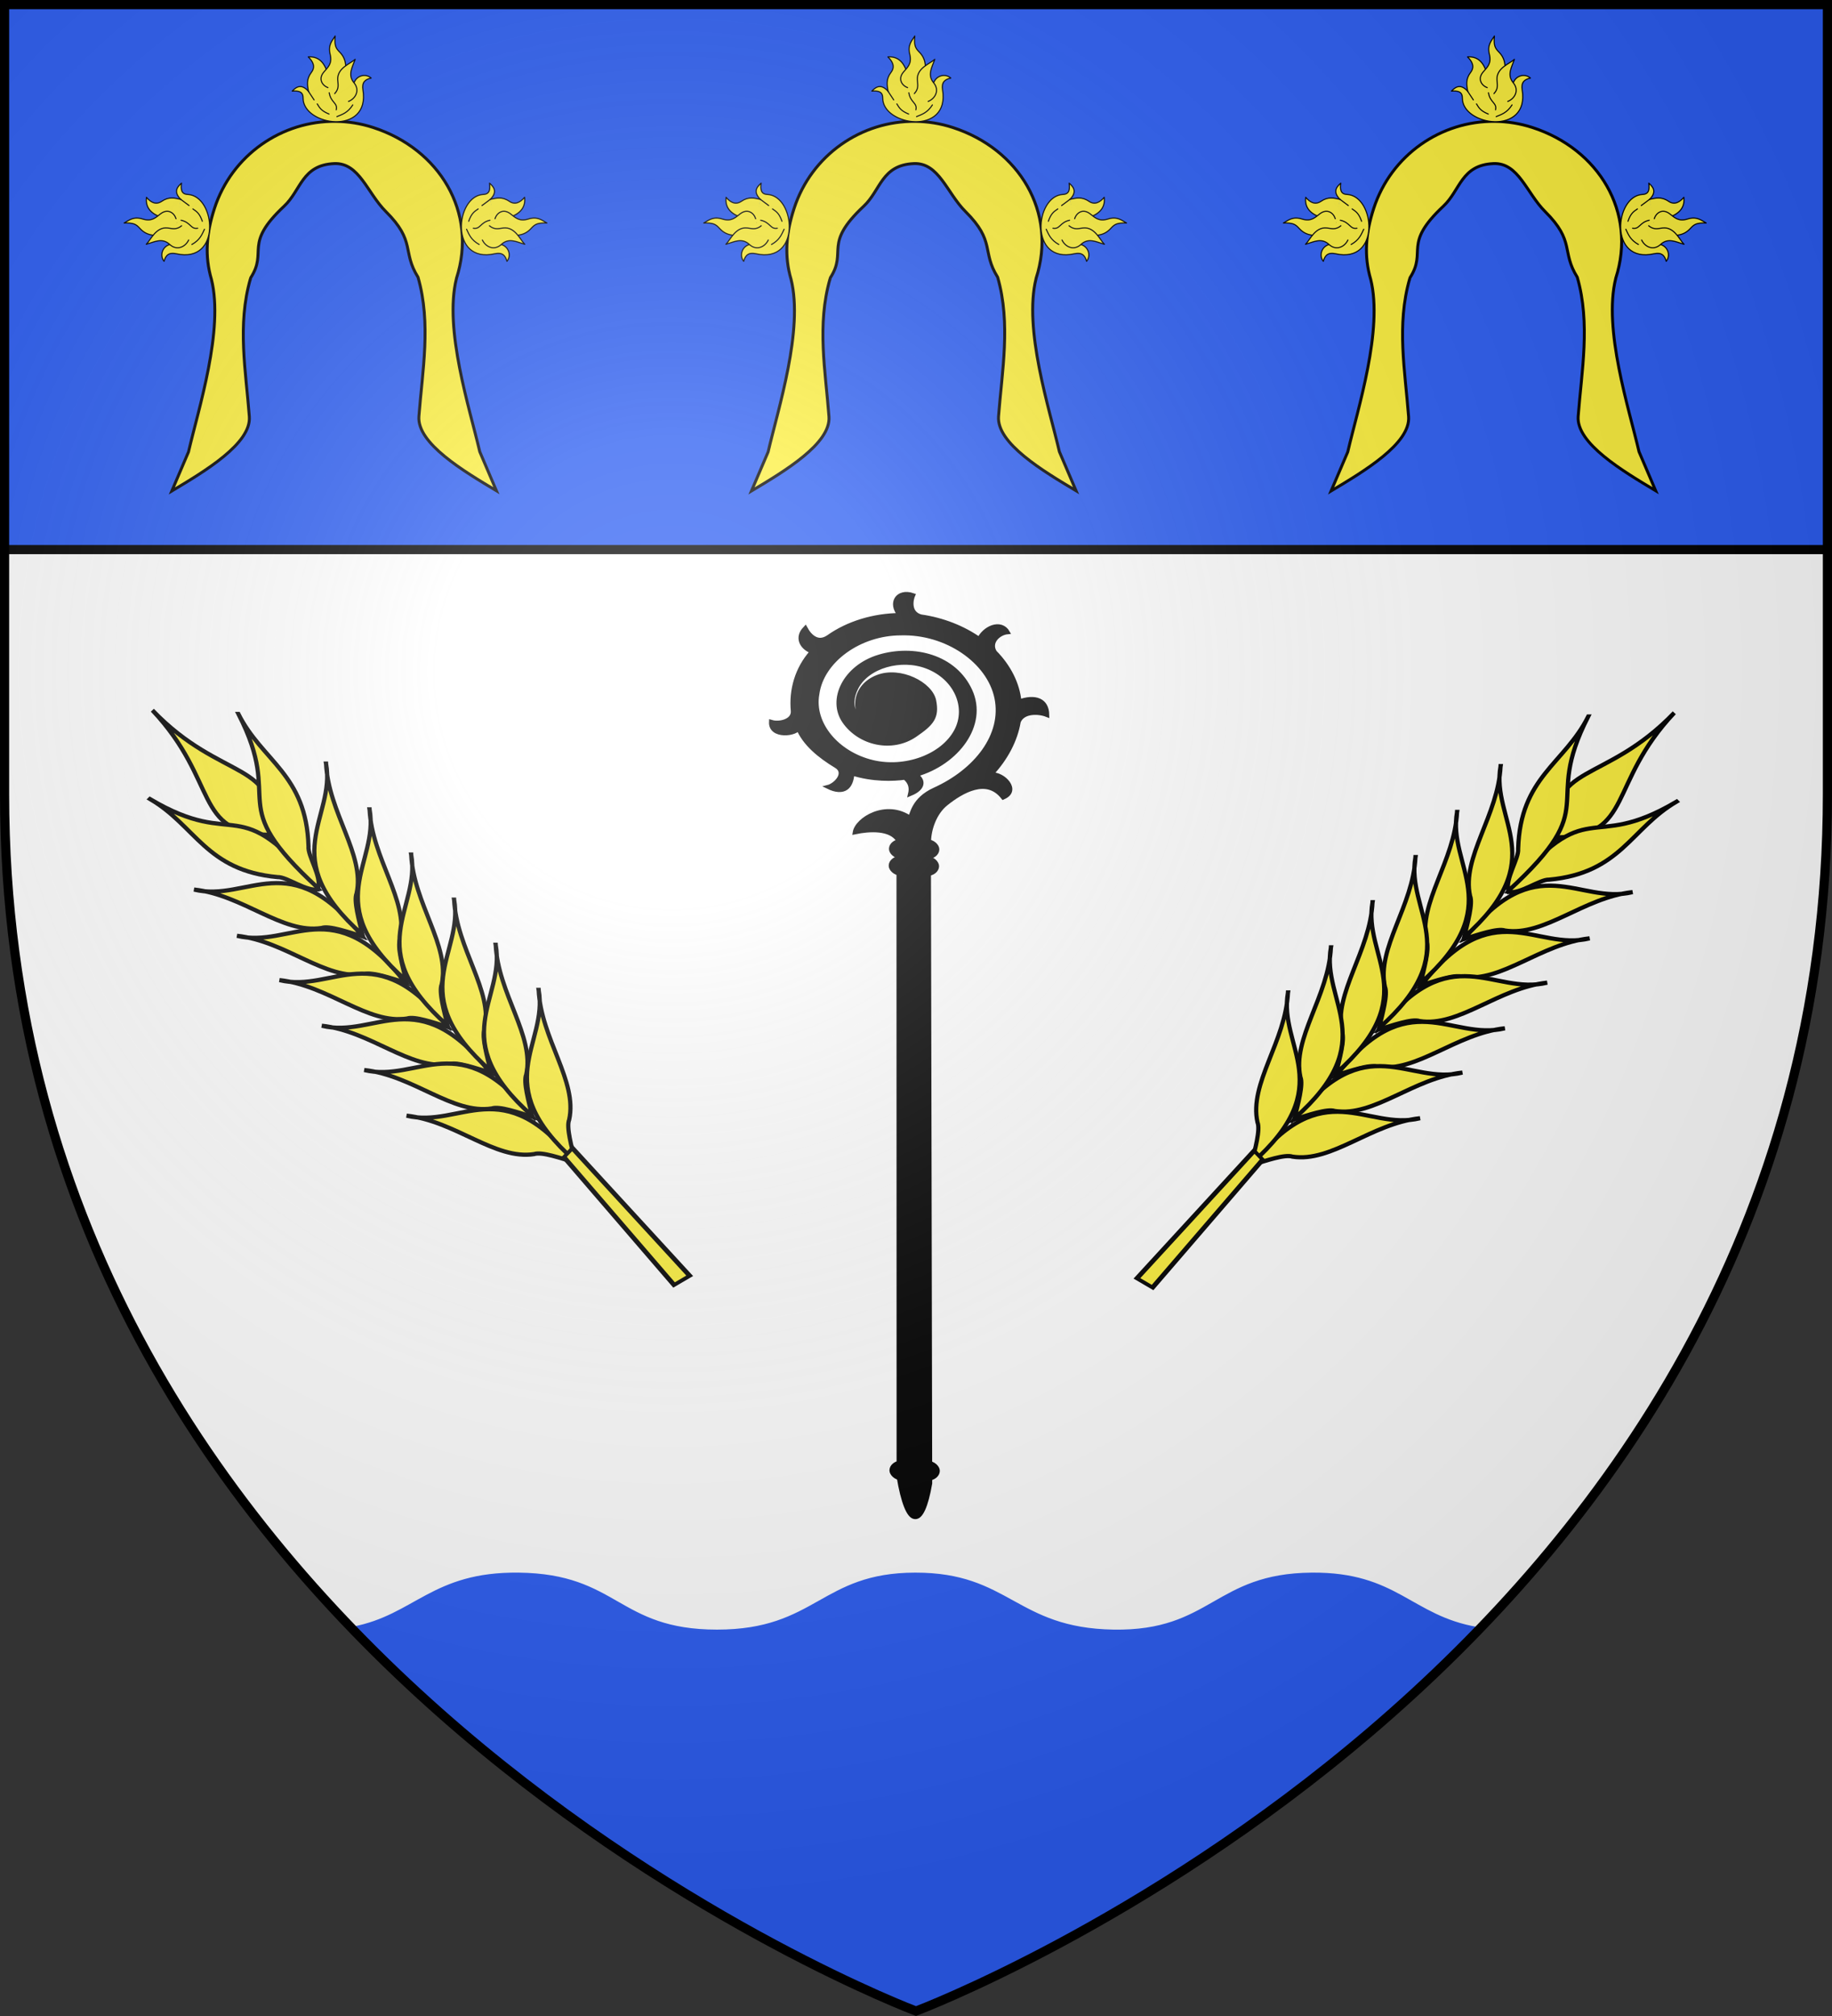 <?xml version="1.0" encoding="UTF-8" standalone="no"?>
<svg
   width="600"
   height="660"
   viewBox="-300 -300 600 660"
   version="1.1"
   id="svg7"
   sodipodi:docname="Blason_ville_saint_benoit_sur_seine.svg"
   inkscape:version="1.3.2 (091e20e, 2023-11-25, custom)"
   xml:space="preserve"
   xmlns:inkscape="http://www.inkscape.org/namespaces/inkscape"
   xmlns:sodipodi="http://sodipodi.sourceforge.net/DTD/sodipodi-0.dtd"
   xmlns:xlink="http://www.w3.org/1999/xlink"
   xmlns="http://www.w3.org/2000/svg"
   xmlns:svg="http://www.w3.org/2000/svg"><rect x="-300" y="-300" width="600" height="660" fill="#333333" stroke="none"/><sodipodi:namedview
     id="namedview7"
     pagecolor="#ffffff"
     bordercolor="#000000"
     borderopacity="0.25"
     inkscape:showpageshadow="2"
     inkscape:pageopacity="0.0"
     inkscape:pagecheckerboard="0"
     inkscape:deskcolor="#d1d1d1"
     inkscape:zoom="0.84531398"
     inkscape:cx="65.064581"
     inkscape:cy="325.9144"
     inkscape:window-width="1680"
     inkscape:window-height="997"
     inkscape:window-x="-8"
     inkscape:window-y="-6"
     inkscape:window-maximized="1"
     inkscape:current-layer="g5"
     showguides="true"><sodipodi:guide
       position="299.468,414.068"
       orientation="1,0"
       id="guide1"
       inkscape:locked="false" /></sodipodi:namedview><defs
     id="defs4"><radialGradient
       id="b"
       cx="-80"
       cy="-80"
       r="405"
       gradientUnits="userSpaceOnUse"><stop
         offset="0"
         style="stop-color:#fff;stop-opacity:0.31"
         id="stop1" /><stop
         offset=".19"
         style="stop-color:#fff;stop-opacity:0.25"
         id="stop2" /><stop
         offset=".6"
         style="stop-color:#6b6b6b;stop-opacity:0.125"
         id="stop3" /><stop
         offset="1"
         style="stop-color:#000;stop-opacity:0.125"
         id="stop4" /></radialGradient><clipPath
       id="clipPath4"><path
         id="a"
         d="M-298.5-298.5h597V-40C298.5 246.2 0 358.39 0 358.39S-298.5 246.2-298.5-40z" /></clipPath></defs><g
     id="g4"
     inkscape:label="Fond"
     sodipodi:insensitive="true"><use
       xlink:href="#a"
       fill="#e20909"
       id="use4"
       style="fill:#ffffff" /><rect
       width="597.935"
       height="180.005"
       style="fill:#2b5df2;stroke:#000000;stroke-width:2.995"
       id="rect1"
       x="-298.862"
       y="-300.079" /><path
       d="m -130.14,214.848 c -28.319,-0.335 -34.098,13.841 -54.342,17.693 84.239,87.029 184.232,124.65 184.232,124.65 0,0 99.913,-37.59 184.131,-124.545 -21.61,-3.684 -26.335,-18.026 -54.24,-17.799 -31.969,0.26 -32.869,19.174 -64.937,18.656 -32.068,-0.518 -33.988,-18.693 -64.953,-18.656 -30.965,0.037 -32.362,18.674 -64.953,18.656 -32.591,-0.017 -32.248,-18.27 -64.938,-18.656 z"
       fill="#2b5df2"
       fill-rule="evenodd"
       stroke-width="3"
       id="path27" /></g><g
     id="g5"
     inkscape:label="Meubles"
     style="display:inline"
     transform="matrix(1.198,0,0,1.198,5.756,5.473)"><g
       transform="matrix(0.466,0,0,0.373,-168.204,-125.477)"
       id="g4590"
       style="fill:#000000;fill-opacity:1"
       inkscape:label="crosse"><path
         d="m 340.677,734.671 -0.065,-441.479 17.395,-0.413 0.73,446.783 c -4.705,34.304 -12.966,33.343 -18.059,-4.892 z"
         style="fill:#000000;fill-opacity:1;fill-rule:evenodd;stroke:#000000;stroke-width:2.835;stroke-linecap:butt;stroke-linejoin:miter;stroke-miterlimit:4;stroke-dasharray:none;stroke-opacity:1"
         id="path2509" /><rect
         width="26.724"
         height="11.757"
         rx="5.879"
         ry="5.879"
         x="339.695"
         y="275.676"
         transform="matrix(1,0.016,-0.013,1,0,0)"
         style="fill:#000000;fill-opacity:1;stroke:#000000;stroke-width:2.835;stroke-linecap:round;stroke-linejoin:round;stroke-miterlimit:4;stroke-dasharray:none;stroke-opacity:1"
         id="rect2511" /><rect
         width="26.724"
         height="11.757"
         rx="5.879"
         ry="5.879"
         x="339.695"
         y="263.349"
         transform="matrix(1,0.016,-0.013,1,0,0)"
         style="fill:#000000;fill-opacity:1;stroke:#000000;stroke-width:2.835;stroke-linecap:round;stroke-linejoin:round;stroke-miterlimit:4;stroke-dasharray:none;stroke-opacity:1"
         id="rect2513" /><g
         transform="matrix(0.719,-0.693,0.695,0.721,145.969,-237.93)"
         style="fill:#000000;fill-opacity:1"
         id="g2768"><path
           d="m -152.227,364.335 c -15.004,2.796 -28.362,11.735 -38.139,23.46 -4.633,5.557 -12.538,1.605 -14.825,-3.066 -8.693,8.335 4.629,16.95 8.302,14.138 -5.434,11.041 -5.302,23.764 -3.383,35.771 1.267,7.928 -9.65,9.592 -14.086,7.38 2.813,10.888 9.703,9.3 16.981,2.67 5.35,11.852 14.391,19.937 20.23,23.794 0.058,5.36 -2.701,8.451 -5.911,10.716 7.756,2.311 12.427,-1.275 12.055,-7.821 23.114,10.393 54.815,2.083 65.703,-22.427 10.888,-24.51 -1.271,-46.243 -20.944,-54.755 -19.673,-8.512 -43.122,2.459 -47.861,20.229 -4.739,17.77 4.956,34.577 22.595,35.625 13.071,0.776 18.574,-0.287 25.788,-10.501 7.214,-10.215 2.373,-30.847 -11.601,-35.342 -13.975,-4.495 -27.894,6.826 -29.076,20.811 -0.336,3.97 1.071,6.649 2.785,12.639 -7.294,-18.942 -2.117,-30.369 11.394,-36.4 15.752,-7.031 34.937,1.844 40.939,17.764 6.658,17.662 -2.865,38.336 -20.079,45.623 -18.761,7.942 -41.668,-0.231 -51.585,-17.824 -10.699,-18.98 -6.109,-44.862 11.134,-58.205 18.719,-15.67 48.674,-14.774 66.347,2.123 20.233,18.044 23.155,50.926 7.733,73.138 -15.675,22.577 -45.619,29.849 -72.635,22.918 -14.231,-3.651 -22.313,4.214 -25.064,4.925 -1.538,-18.622 -22.896,-20.967 -30.592,-14.769 7.258,4.089 17.509,12.237 14.08,22.422 4.935,4.819 8.937,8.59 12.483,12.127 6.062,-6.041 16.546,-12.533 26.12,-12.721 12.933,-0.254 31.412,2.17 27.739,20.061 10.208,2.672 12.337,-12.775 6.609,-17.232 13.853,-2.265 27.237,-7.851 38.281,-16.562 7.446,-3.861 13.815,3.361 15.51,8.032 7.618,-8.092 4.948,-14.993 -4.892,-18.413 8.434,-10.173 13.51,-22.97 14.819,-36.087 2.31,-7.503 11.112,-8.353 15.527,-5.062 3.263,-9.165 -7.444,-11.577 -15.402,-7.781 -1.02,-12.846 -5.577,-25.411 -13.156,-35.844 -3.658,-6.962 4.262,-12.857 7.501,-14.445 -3.789,-9.011 -13.899,-4.914 -15.626,5.195 -11.083,-10.467 -25.982,-16.799 -41.219,-17.406 -8.346,-0.579 -7.863,-8.087 -5.649,-14.004 -7.92,1.246 -11.368,8.424 -8.931,15.106 z"
           style="fill:#000000;fill-opacity:1;fill-rule:evenodd;stroke:#000000;stroke-width:2.835;stroke-linecap:butt;stroke-linejoin:miter;stroke-miterlimit:4;stroke-dasharray:none;stroke-opacity:1"
           id="path1576" /></g><rect
         width="26.724"
         height="11.757"
         rx="5.879"
         ry="5.879"
         x="345.897"
         y="718.58"
         transform="matrix(1,0.016,-0.013,1,0,0)"
         style="fill:#000000;fill-opacity:1;stroke:#000000;stroke-width:2.835;stroke-linecap:round;stroke-linejoin:round;stroke-miterlimit:4;stroke-dasharray:none;stroke-opacity:1"
         id="rect4588" /></g><g
       style="display:inline;fill:#fcef3c;stroke:#000000;stroke-width:1.443;stroke-miterlimit:4;stroke-dasharray:none;stroke-opacity:1"
       transform="matrix(0.593,0.568,-0.534,0.558,136.883,-323.694)"
       id="g4639"
       inkscape:label="epi"><g
         id="g4641"
         style="display:inline;fill:#fcef3c;stroke:#000000;stroke-width:1.443;stroke-miterlimit:4;stroke-dasharray:none;stroke-opacity:1"><g
           transform="matrix(-0.973,0,0,0.828,1362.878,147.109)"
           style="display:inline;opacity:1;fill:#fcef3c;fill-opacity:1;stroke:#000000;stroke-width:1.608;stroke-miterlimit:4;stroke-dasharray:none;stroke-opacity:1"
           id="g7290"><g
             transform="matrix(0.871,-0.965,0.77,1.092,-79.926,1077.196)"
             style="fill:#fcef3c;fill-opacity:1;stroke:#000000;stroke-width:1.235;stroke-miterlimit:4;stroke-dasharray:none;stroke-opacity:1"
             id="g8767"><path
               id="path8769"
               d="m 1236.49,151.036 c -19.492,22.085 -11.329,38.486 -33.552,37.354 -1.551,-22.514 14.377,-16.024 33.552,-37.354 z"
               style="display:inline;fill:#fcef3c;fill-opacity:1;fill-rule:evenodd;stroke:#000000;stroke-width:1.235;stroke-linecap:butt;stroke-linejoin:miter;stroke-miterlimit:4;stroke-dasharray:none;stroke-opacity:1" /><g
               style="fill:#fcef3c;fill-opacity:1;stroke:#000000;stroke-width:1.235;stroke-miterlimit:4;stroke-dasharray:none;stroke-opacity:1"
               id="g8771"><path
                 style="display:inline;fill:#fcef3c;fill-opacity:1;fill-rule:evenodd;stroke:#000000;stroke-width:1.235;stroke-linecap:butt;stroke-linejoin:miter;stroke-miterlimit:4;stroke-dasharray:none;stroke-opacity:1"
                 d="m 1210.439,152.46 c -13.245,27.249 5.455,25.132 -22.222,51.587 -1.134,-3.377 2.915,-9.586 2.551,-12.341 0.137,-21.16 13.048,-25.216 19.672,-39.246 z"
                 id="path8773" /><path
                 style="display:inline;fill:#fcef3c;fill-opacity:1;fill-rule:evenodd;stroke:#000000;stroke-width:1.235;stroke-linecap:butt;stroke-linejoin:miter;stroke-miterlimit:4;stroke-dasharray:none;stroke-opacity:1"
                 d="m 1185.042,167.54 c -2.531,16.138 15.772,27.116 -9.524,50.397 0.91,-4.095 2.412,-9.997 1.461,-12.117 -2.788,-11.344 7.739,-23.86 8.063,-38.28 z"
                 id="path8775" /><path
                 style="display:inline;fill:#fcef3c;fill-opacity:1;fill-rule:evenodd;stroke:#000000;stroke-width:1.235;stroke-linecap:butt;stroke-linejoin:miter;stroke-miterlimit:4;stroke-dasharray:none;stroke-opacity:1"
                 d="m 1172.578,181.23 c -2.531,16.138 15.772,27.116 -9.524,50.397 0.91,-4.095 2.412,-9.997 1.461,-12.117 -2.788,-11.344 7.739,-23.86 8.063,-38.28 z"
                 id="path8777" /><path
                 style="display:inline;fill:#fcef3c;fill-opacity:1;fill-rule:evenodd;stroke:#000000;stroke-width:1.235;stroke-linecap:butt;stroke-linejoin:miter;stroke-miterlimit:4;stroke-dasharray:none;stroke-opacity:1"
                 d="m 1160.673,194.722 c -2.531,16.138 15.772,27.116 -9.524,50.397 0.91,-4.095 2.412,-9.997 1.461,-12.117 -2.788,-11.344 7.739,-23.86 8.063,-38.28 z"
                 id="path8779" /><path
                 style="display:inline;fill:#fcef3c;fill-opacity:1;fill-rule:evenodd;stroke:#000000;stroke-width:1.235;stroke-linecap:butt;stroke-linejoin:miter;stroke-miterlimit:4;stroke-dasharray:none;stroke-opacity:1"
                 d="m 1148.372,208.214 c -2.531,16.138 15.772,27.116 -9.524,50.397 0.91,-4.095 2.412,-9.997 1.461,-12.117 -2.788,-11.344 7.739,-23.86 8.063,-38.28 z"
                 id="path8781" /><path
                 style="display:inline;fill:#fcef3c;fill-opacity:1;fill-rule:evenodd;stroke:#000000;stroke-width:1.235;stroke-linecap:butt;stroke-linejoin:miter;stroke-miterlimit:4;stroke-dasharray:none;stroke-opacity:1"
                 d="m 1136.467,221.706 c -2.531,16.138 15.772,27.116 -9.524,50.397 0.91,-4.095 2.412,-9.997 1.461,-12.117 -2.788,-11.344 7.739,-23.86 8.063,-38.28 z"
                 id="path8783" /><path
                 style="display:inline;fill:#fcef3c;fill-opacity:1;fill-rule:evenodd;stroke:#000000;stroke-width:1.235;stroke-linecap:butt;stroke-linejoin:miter;stroke-miterlimit:4;stroke-dasharray:none;stroke-opacity:1"
                 d="m 1124.165,235.198 c -2.531,16.138 15.772,27.116 -9.524,50.397 0.91,-4.095 2.412,-9.997 1.461,-12.117 -2.788,-11.344 7.739,-23.86 8.063,-38.28 z"
                 id="path8785" /></g><g
               transform="matrix(-0.105,-0.995,-0.995,0.105,1516.331,1364.704)"
               id="g8787"
               style="display:inline;fill:#fcef3c;fill-opacity:1;stroke:#000000;stroke-width:1.235;stroke-miterlimit:4;stroke-dasharray:none;stroke-opacity:1"><path
                 style="display:inline;fill:#fcef3c;fill-opacity:1;fill-rule:evenodd;stroke:#000000;stroke-width:1.235;stroke-linecap:butt;stroke-linejoin:miter;stroke-miterlimit:4;stroke-dasharray:none;stroke-opacity:1"
                 d="m 1210.439,152.46 c -13.245,27.249 5.455,25.132 -22.222,51.587 -1.134,-3.377 2.915,-9.586 2.551,-12.341 0.137,-21.16 13.048,-25.216 19.672,-39.246 z"
                 id="path8789" /><path
                 style="display:inline;fill:#fcef3c;fill-opacity:1;fill-rule:evenodd;stroke:#000000;stroke-width:1.235;stroke-linecap:butt;stroke-linejoin:miter;stroke-miterlimit:4;stroke-dasharray:none;stroke-opacity:1"
                 d="m 1185.042,167.54 c -2.531,16.138 15.772,27.116 -9.524,50.397 0.91,-4.095 2.412,-9.997 1.461,-12.117 -2.788,-11.344 7.739,-23.86 8.063,-38.28 z"
                 id="path8791" /><path
                 style="display:inline;fill:#fcef3c;fill-opacity:1;fill-rule:evenodd;stroke:#000000;stroke-width:1.235;stroke-linecap:butt;stroke-linejoin:miter;stroke-miterlimit:4;stroke-dasharray:none;stroke-opacity:1"
                 d="m 1172.578,181.23 c -2.531,16.138 15.772,27.116 -9.524,50.397 0.91,-4.095 2.412,-9.997 1.461,-12.117 -2.788,-11.344 7.739,-23.86 8.063,-38.28 z"
                 id="path8793" /><path
                 style="display:inline;fill:#fcef3c;fill-opacity:1;fill-rule:evenodd;stroke:#000000;stroke-width:1.235;stroke-linecap:butt;stroke-linejoin:miter;stroke-miterlimit:4;stroke-dasharray:none;stroke-opacity:1"
                 d="m 1160.673,194.722 c -2.531,16.138 15.772,27.116 -9.524,50.397 0.91,-4.095 2.412,-9.997 1.461,-12.117 -2.788,-11.344 7.739,-23.86 8.063,-38.28 z"
                 id="path8795" /><path
                 style="display:inline;fill:#fcef3c;fill-opacity:1;fill-rule:evenodd;stroke:#000000;stroke-width:1.235;stroke-linecap:butt;stroke-linejoin:miter;stroke-miterlimit:4;stroke-dasharray:none;stroke-opacity:1"
                 d="m 1148.372,208.214 c -2.531,16.138 15.772,27.116 -9.524,50.397 0.91,-4.095 2.412,-9.997 1.461,-12.117 -2.788,-11.344 7.739,-23.86 8.063,-38.28 z"
                 id="path8797" /><path
                 style="display:inline;fill:#fcef3c;fill-opacity:1;fill-rule:evenodd;stroke:#000000;stroke-width:1.235;stroke-linecap:butt;stroke-linejoin:miter;stroke-miterlimit:4;stroke-dasharray:none;stroke-opacity:1"
                 d="m 1136.467,221.706 c -2.531,16.138 15.772,27.116 -9.524,50.397 0.91,-4.095 2.412,-9.997 1.461,-12.117 -2.788,-11.344 7.739,-23.86 8.063,-38.28 z"
                 id="path8799" /><path
                 style="display:inline;fill:#fcef3c;fill-opacity:1;fill-rule:evenodd;stroke:#000000;stroke-width:1.235;stroke-linecap:butt;stroke-linejoin:miter;stroke-miterlimit:4;stroke-dasharray:none;stroke-opacity:1"
                 d="m 1124.165,235.198 c -2.531,16.138 15.772,27.116 -9.524,50.397 0.91,-4.095 2.412,-9.997 1.461,-12.117 -2.788,-11.344 7.739,-23.86 8.063,-38.28 z"
                 id="path8801" /></g></g><path
             id="path1972"
             d="m 1113.644,308.301 -1.207,74.044 -6.035,-1.795 3.017,-72.025 z"
             style="fill:#fcef3c;fill-opacity:1;fill-rule:evenodd;stroke:#000000;stroke-width:1.608;stroke-linecap:butt;stroke-linejoin:miter;stroke-miterlimit:4;stroke-dasharray:none;stroke-opacity:1" /></g></g><g
         style="fill:#fcef3c;stroke:#000000;stroke-width:1.443;stroke-miterlimit:4;stroke-dasharray:none;stroke-opacity:1"
         id="g4663" /><g
         style="fill:#fcef3c;stroke:#000000;stroke-width:1.443;stroke-miterlimit:4;stroke-dasharray:none;stroke-opacity:1"
         id="g4665" /><g
         style="fill:#fcef3c;stroke:#000000;stroke-width:1.443;stroke-miterlimit:4;stroke-dasharray:none;stroke-opacity:1"
         id="g4667" /></g><use
       x="0"
       y="0"
       xlink:href="#g4639"
       id="use1"
       transform="matrix(-1,0,0,1,-11.076,-0.698)"
       inkscape:label="epi2" /><g
       id="g1"
       transform="matrix(0.401,0,0,0.401,-221.442,-245.297)"
       inkscape:label="flamme"><g
         id="g38212"
         transform="translate(-200.221,-136.162)"
         style="fill:#fcef3c;stroke:#000000;stroke-width:2;stroke-linecap:round"><path
           id="path38182"
           d="m 344.878,194.694 c -36.621,-0.427 -70.829,22.777 -82.719,59.447 -5.503,16.971 -6.693,32.16 -2.076,48.096 l 0.019,0.021 c 8.629,34.56 -8.81,88.403 -15.617,117.727 l -11.357,26.605 c 22.452,-13.413 54.236,-32.339 52.838,-50.703 -2.368,-31.093 -8.312,-62.347 0.727,-93.879 l -0.244,1.062 c 0.174,-0.225 0.269,-1.476 0.434,-1.732 11.906,-18.498 -5.301,-22.529 22.799,-48.828 11.602,-10.859 12.072,-28.056 34.141,-29.025 17.108,-0.751 22.528,20.08 35.223,32.693 20.62,20.487 10.891,27.152 21.922,44.73 l 0.015,0.059 c 9.038,31.532 2.962,63.67 0.594,94.763 -1.398,18.364 30.386,37.29 52.838,50.703 l -11.357,-26.607 c -6.808,-29.324 -24.512,-83.473 -15.883,-118.033 l -0.002,-0.088 C 441.766,256.56 415.511,213.503 370.372,198.889 c -8.464,-2.74 -17.043,-4.097 -25.494,-4.195 z"
           sodipodi:nodetypes="ssccccscccsssccsccccss" /></g><g
         id="layer1"
         inkscape:label="Layer 1"
         transform="translate(30.78,57.526)"><g
           id="use24"
           fill="#fcef3c"
           stroke="#000000"
           stroke-linecap="round"
           stroke-linejoin="round"
           stroke-width="0.909"
           transform="matrix(0.273,0,0,0.273,-95.32,-68.353)"
           inkscape:label="flamme"><path
             d="m 811.944,157.923 c 7.46,-19.978 30.624,-23.214 42.78,-11.839 -15.754,3.242 -23.569,11.033 -20.557,29.497 18.749,114.932 -149.938,90.145 -149.454,20.181 0.117,-16.907 -12.376,-18.077 -27.224,-17.154 6.782,-6.708 20.827,-22.005 40.558,0.505"
             fill="#fcef3c"
             stroke="#000000"
             stroke-linecap="round"
             stroke-linejoin="round"
             stroke-width="2.727"
             id="path3" /><path
             d="m 698.048,179.113 c -2.531,-15.716 -5.836,-29.906 7.475,-47.43 10.734,-14.132 3.737,-27.259 -7.857,-38.53 23.12,-1.465 38.688,10.746 47.143,37.816 l 12.179,40.493"
             fill="#fcef3c"
             stroke="#000000"
             stroke-linecap="round"
             stroke-linejoin="round"
             stroke-width="2.727"
             id="path4" /><path
             d="m 746.872,169.896 c -14.632,-5.419 -24.862,-21.878 -10.314,-38.927 9.73,-11.402 21.697,-20.646 15.714,-44.238 -5.832,-22.996 4.757,-33.481 12.572,-45.665 -1.889,23.731 0.974,29.716 11.393,40.314 22.075,22.455 12.934,46.567 14.536,68.498 l -3.733,32.733"
             fill="#fcef3c"
             stroke="#000000"
             stroke-linecap="round"
             stroke-linejoin="round"
             stroke-width="2.727"
             id="path5" /><path
             d="m 763.666,184.84 c 11.958,-12.862 8.028,-23.797 7.464,-34.606 -1.564,-29.616 32.223,-40.207 43.608,-51.016 -6.546,19.347 -19.534,38.797 -2.794,58.705 14.863,17.676 5.071,38.71 -13.817,46.488"
             fill="#fcef3c"
             stroke="#000000"
             stroke-linecap="round"
             stroke-linejoin="round"
             stroke-width="2.727"
             id="path6" /><path
             d="m 767.577,225.285 c 4.338,-17.2 -13.764,-17.956 -17.622,-42.586 m 19.211,59.58 c 13.1,-5.402 27.185,-9.523 39.679,-29.254 m -88.787,-2.497 c 6.095,10.081 10.13,17.318 29.465,25.33 m -51.475,-56.743 14.153,21.424"
             fill="none"
             stroke="#000000"
             stroke-linecap="round"
             stroke-linejoin="round"
             stroke-width="2.727"
             id="path7" /></g><use
           x="0"
           y="0"
           xlink:href="#use24"
           id="use7"
           transform="rotate(86.782,118.262,82.931)"
           inkscape:transform-center-x="-43.000103"
           inkscape:transform-center-y="-74.000007" /><use
           x="0"
           y="0"
           xlink:href="#use7"
           inkscape:transform-center-x="43.000107"
           inkscape:transform-center-y="-74.000007"
           id="use8"
           transform="matrix(-1,0,0,1,227.439,0)" /></g></g><use
       x="0"
       y="0"
       xlink:href="#g1"
       id="use2"
       inkscape:label="use2"
       transform="translate(158.46)" /><use
       x="0"
       y="0"
       xlink:href="#g1"
       id="use3"
       transform="translate(316.92)" /></g><g
     id="g6"
     style="display:inline"
     inkscape:label="reflet3D"
     sodipodi:insensitive="true"><use
       xlink:href="#a"
       fill="url(#b)"
       id="use5" /></g><g
     id="g7"
     inkscape:label="contour final"
     sodipodi:insensitive="true"><use
       xlink:href="#a"
       style="fill:none;stroke:#000000;stroke-width:3"
       id="use6" /></g></svg>
